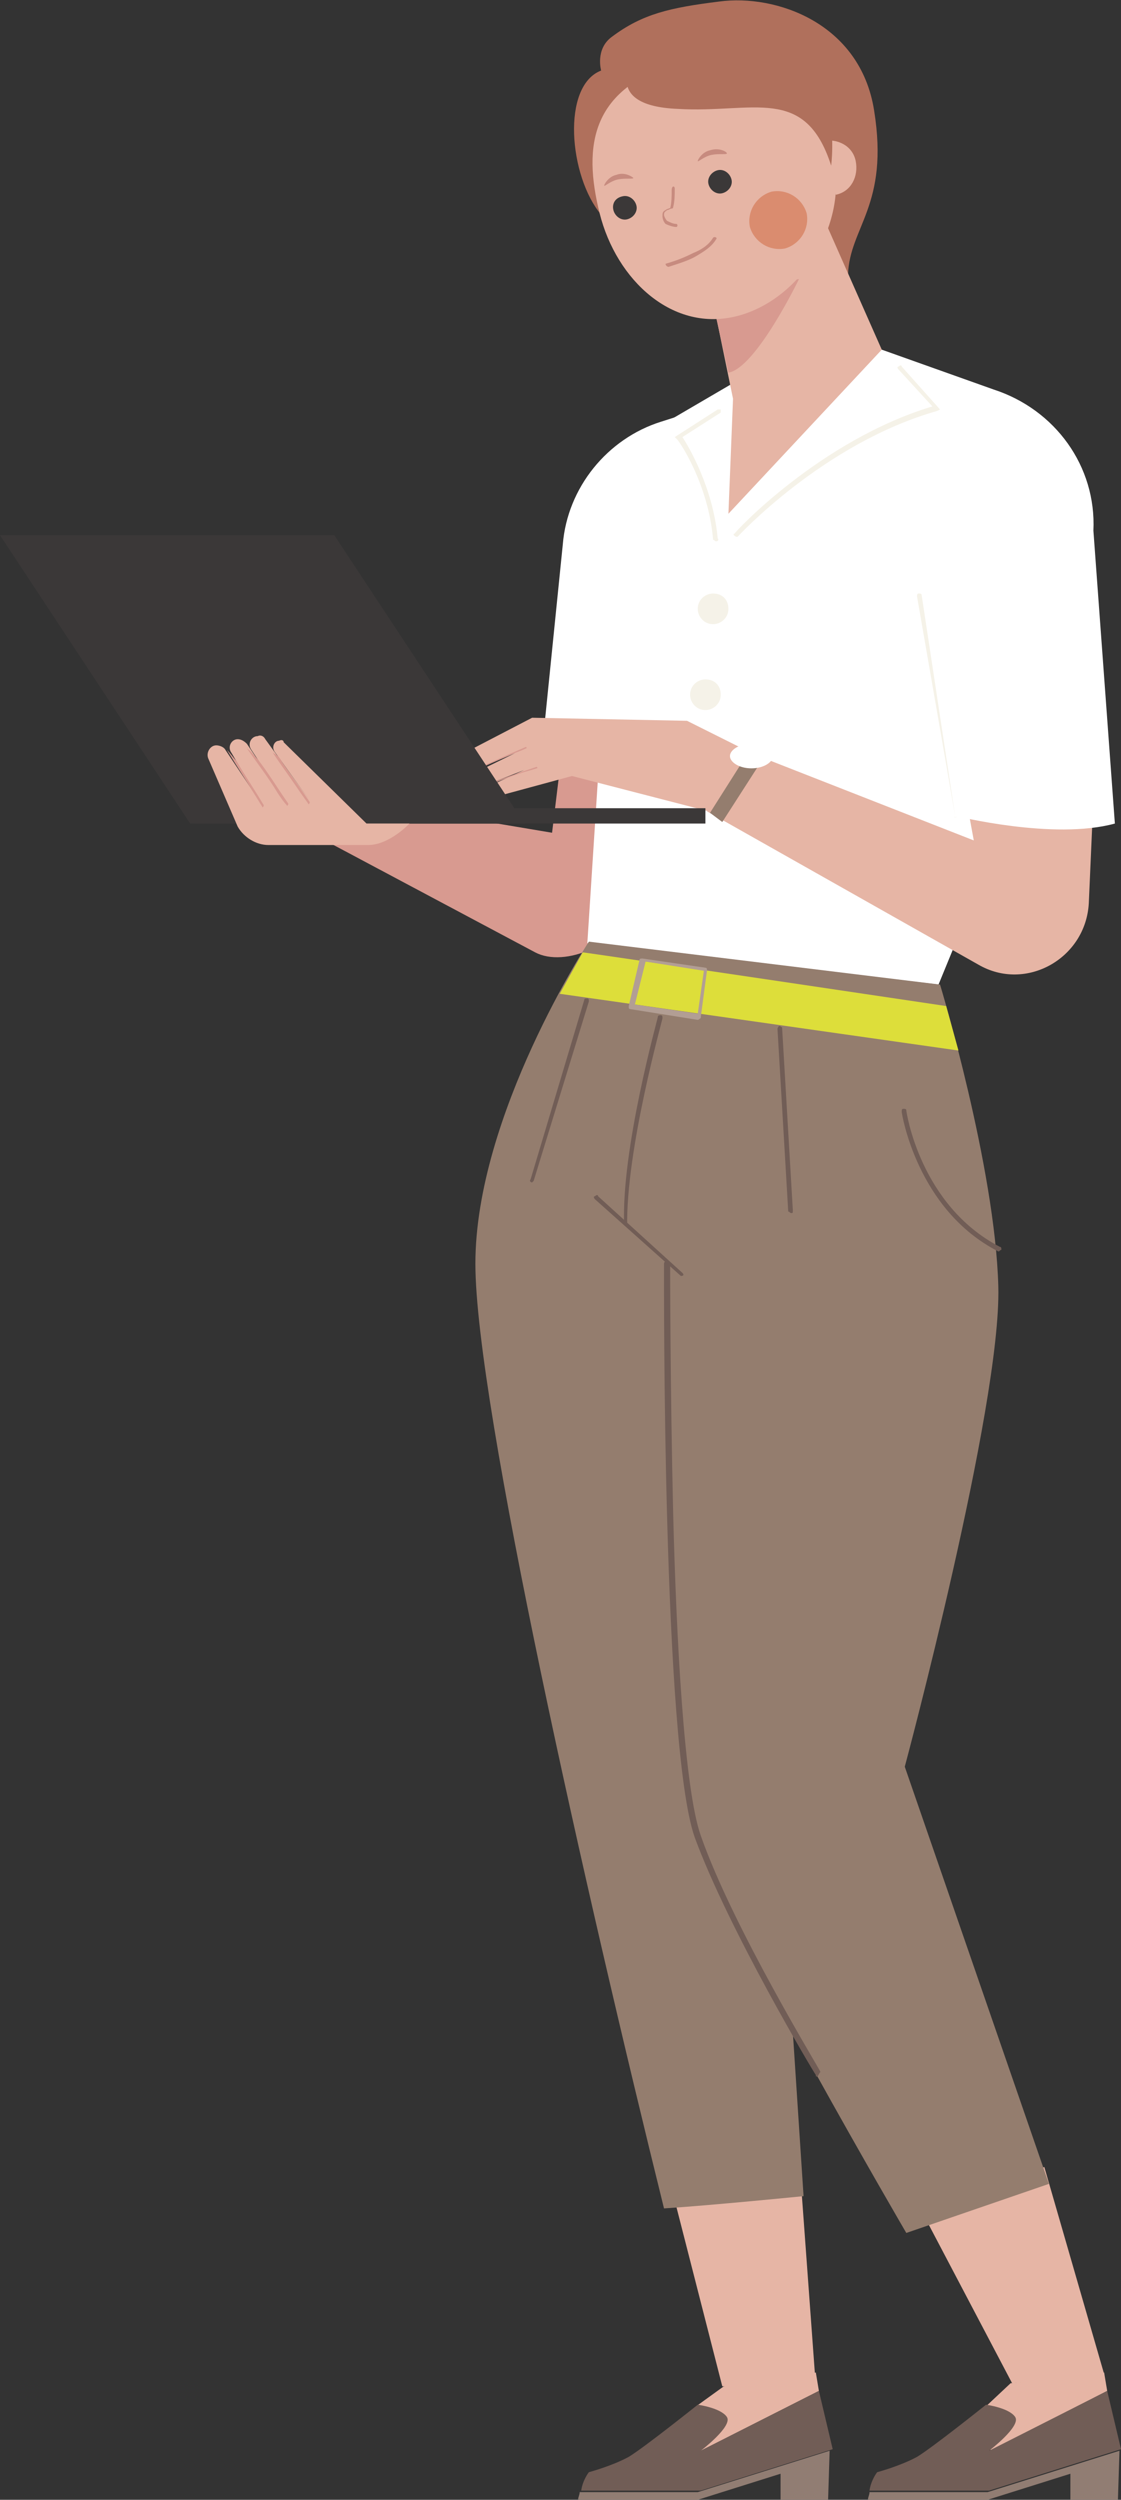 <?xml version="1.0" encoding="utf-8"?>
<!-- Generator: Adobe Illustrator 25.4.1, SVG Export Plug-In . SVG Version: 6.00 Build 0)  -->
<svg version="1.1" id="Ebene_1" xmlns="http://www.w3.org/2000/svg" xmlns:xlink="http://www.w3.org/1999/xlink" x="0px" y="0px"
	 viewBox="0 0 73.1 163" style="enable-background:new 0 0 73.1 163;" xml:space="preserve">
<rect x="0" y="0" width="73.1" height="163" fill="#333333" stroke="none"/>
<style type="text/css">
	.st0{fill:#B0705C;}
	.st1{fill:#D89A90;}
	.st2{fill:#FFFFFF;}
	.st3{fill:#E6B5A5;}
	.st4{fill:#947D6E;}
	.st5{fill:#715D56;}
	.st6{fill:#DDDE3A;}
	.st7{fill:#B29E94;}
	.st8{fill:#F5F2E8;}
	.st9{fill:#917D73;}
	.st10{fill:#3B3838;}
	.st11{fill:#C78B7F;}
	.st12{fill:#DA8C6F;}
</style>
<g id="Ebene_1_00000107578875118850695430000002862253917191443357_">
</g>
<g>
	<g>
		<path class="st0" d="M39.2,14c2.1,2.5,16.1,3.9,16.1,3.9c0.1-3.1,2.7-4.5,1.7-10.7c-0.9-5.7-6.4-7.6-10.1-7.1
			c-3.2,0.4-5,0.8-7,2.3c-1.1,0.8-0.7,2.2-0.7,2.2C36.6,5.6,37.1,11.5,39.2,14"/>
		<path class="st1" d="M38.3,35.4L36,54.3l-11.3-1.9l-5.2,1.5l15.4,8.2c1.9,1,5.6-0.4,6.9-3.6l5.6-14L38.3,35.4z"/>
		<path class="st2" d="M47.8,26l-4.7,1.5c-3.5,1.1-6.1,4.3-6.4,8l-1.5,14.8l8.8,0.4L47.8,26z"/>
		<path class="st2" d="M47.6,25.1l-6.5,3.8c0,0-2.9,7.4-2.9,10.9c0,3.5,0.9,9.3,0.9,9.3l-0.8,12.4l22.9,2.7l8.2-20L57.5,22.8
			L47.6,25.1z"/>
		<path class="st3" d="M66,155.4l6-0.6l-3.9-13.5c-3,1.2-5.1,1.9-8.2,2.5L66,155.4z"/>
		<path class="st4" d="M38.4,61.4l-1.1,13.2l2.6,2c0,0,3.4,37.2,5.5,43.2c2.2,6.1,13.7,25.8,13.7,25.8l9.3-3.2L59,115.2
			c0,0,6.3-23.5,6.1-31.3c-0.2-7.8-3.8-19.7-3.8-19.7L38.4,61.4z"/>
		<path class="st3" d="M43.8,142.7l3.3,12.9h6.1L52,139.2C49.1,140.3,43.8,142.7,43.8,142.7"/>
		<path class="st4" d="M48,76l-9.6-14.6c0,0-7.4,11.3-7.4,21c0,9.2,7.3,41.4,12.3,61.6c3.1-0.2,9.1-0.8,9.1-0.8L48,76z"/>
		<path class="st3" d="M61.3,42.8l2.2,12L48.7,49l-2.6,3.9l17.7,10c3.1,1.8,7-0.4,7.2-4L71.7,43C68.3,43.2,64.8,43,61.3,42.8"/>
	</g>
	<polygon class="st3" points="46.2,52.9 37.3,50.6 30.3,52.5 30.3,52 34.2,50.2 28.9,52.3 28.3,51.7 33.6,49.1 27.9,51.5 27.2,50.7 
		34.7,46.8 44.8,47 48.8,49 	"/>
	<g>
		<path class="st1" d="M30.5,51.8c1.1-0.5,2.3-1,3.5-1.4c0.3-0.1,0.7-0.2,1-0.3c0.1,0,0-0.1,0-0.1c-1.2,0.4-2.4,0.8-3.5,1.3
			C31.1,51.4,30.8,51.6,30.5,51.8C30.4,51.8,30.5,51.8,30.5,51.8"/>
		<path class="st1" d="M29.1,51.2c1.3-0.7,2.6-1.3,4-1.9c0.4-0.2,0.8-0.3,1.2-0.5c0.1,0,0-0.1,0-0.1c-1.4,0.6-2.7,1.2-4.1,1.8
			C29.8,50.7,29.4,50.9,29.1,51.2C29,51.1,29,51.2,29.1,51.2"/>
	</g>
	<polygon class="st3" points="47.8,26 47.5,33.5 57.5,22.8 52.9,12.4 45.5,14.8 	"/>
	<g>
		<path class="st5" d="M53.3,135.4c-0.1,0-0.1,0-0.1-0.1c-0.1-0.1-5.7-9.5-7.9-15.5c-2.1-6-2-36.1-2-37.4c0-0.1,0.1-0.2,0.2-0.2l0,0
			c0.1,0,0.2,0.1,0.2,0.2c0,0.1,0,7.9,0.2,16.4c0.2,7.8,0.7,17.8,1.8,20.9c2.1,6,7.8,15.3,7.8,15.4
			C53.4,135.2,53.4,135.3,53.3,135.4C53.3,135.3,53.3,135.4,53.3,135.4"/>
		<path class="st2" d="M72.7,53.7l-1.4-19.1c0.2-4.2-2.5-7.9-6.5-9.2l-7.3-2.6L61,46.5l1.3,6.7C62.3,53.2,68.7,54.8,72.7,53.7"/>
		<path class="st6" d="M38,62.1c0.2,0,23.7,3.5,23.7,3.5l0.8,2.9l-26-3.7L38,62.1z"/>
		<path class="st7" d="M41.4,65.5l4.1,0.6l0.4-2.8l-3.8-0.6L41.4,65.5z M45.5,66.5L45.5,66.5l-4.4-0.7c0,0-0.1,0-0.1-0.1v-0.1l0.7-3
			c0-0.1,0.1-0.1,0.2-0.1l4.1,0.6c0,0,0.1,0,0.1,0.1v0.1l-0.4,3C45.7,66.4,45.7,66.4,45.5,66.5C45.6,66.4,45.6,66.5,45.5,66.5"/>
		<path class="st8" d="M62.3,53.3C62.2,53.3,62.2,53.2,62.3,53.3l-2.5-14.4c0-0.1,0-0.2,0.1-0.2s0.2,0,0.2,0.1L62.3,53.3
			C62.4,53.2,62.4,53.3,62.3,53.3L62.3,53.3"/>
		<path class="st8" d="M48,35C48,35,47.9,35,48,35c-0.2-0.1-0.2-0.2-0.1-0.2c0-0.1,5.6-6.1,12.9-8.3l-2.2-2.4
			c-0.1-0.1-0.1-0.2,0-0.2c0.1-0.1,0.2-0.1,0.2,0l2.5,2.8l-0.2,0.1c-7.4,2.1-13,8.2-13,8.2C48.1,35,48,35,48,35"/>
		<path class="st8" d="M46.7,35.3c-0.1,0-0.1-0.1-0.2-0.1c-0.3-3.7-2.3-6.6-2.4-6.6L44,28.5l2.8-1.8c0.1,0,0.2,0,0.2,0
			c0,0.1,0,0.2,0,0.2l-2.5,1.6c0.4,0.6,2,3.3,2.3,6.6C46.9,35.2,46.8,35.3,46.7,35.3L46.7,35.3"/>
		<path class="st5" d="M51.6,79.1c-0.1,0-0.1-0.1-0.2-0.1l-0.7-11.9c0-0.1,0.1-0.2,0.1-0.2c0.1,0,0.2,0.1,0.2,0.1l0.7,11.9
			C51.7,79.1,51.7,79.1,51.6,79.1L51.6,79.1"/>
		<path class="st5" d="M34.7,77.1L34.7,77.1c-0.1,0-0.2-0.1-0.1-0.2l3.5-11.7c0-0.1,0.1-0.1,0.2-0.1s0.1,0.1,0.1,0.2L34.8,77
			C34.8,77,34.7,77.1,34.7,77.1"/>
		<path class="st5" d="M44.4,83.2L44.4,83.2l-5.6-5c-0.1-0.1-0.1-0.2,0-0.2c0.1-0.1,0.2-0.1,0.2,0l5.5,5
			C44.6,83.1,44.6,83.2,44.4,83.2C44.5,83.2,44.4,83.2,44.4,83.2"/>
		<path class="st5" d="M65.1,81.6L65.1,81.6c-5.3-2.7-6.3-9-6.3-9.1s0-0.2,0.1-0.2s0.2,0,0.2,0.1s0.9,6.2,6.1,8.9
			c0.1,0,0.1,0.1,0.1,0.2C65.2,81.5,65.2,81.6,65.1,81.6"/>
		<path class="st8" d="M47.5,39.7c0,0.6-0.5,1-1,1c-0.6,0-1-0.5-1-1c0-0.6,0.5-1,1-1C47.1,38.7,47.5,39.1,47.5,39.7"/>
		<path class="st8" d="M47,45.3c0,0.6-0.5,1-1,1c-0.6,0-1-0.5-1-1c0-0.6,0.5-1,1-1C46.6,44.3,47,44.7,47,45.3"/>
	</g>
	<polygon class="st3" points="45.7,159.8 53.4,155.9 53.2,154.7 47.2,155.6 45.4,156.9 	"/>
	<g>
		<path class="st9" d="M37.8,162.5c0,0.2-0.1,0.3-0.1,0.5h7.8l5.4-1.7v1.7H54l0.1-3.2l-8.6,2.7C45.6,162.5,40.4,162.5,37.8,162.5"/>
		<path class="st5" d="M53.4,155.9l-7.7,3.9c0,0,2.1-1.6,1.7-2.2c-0.4-0.6-1.9-0.8-1.9-0.8s-3.5,2.8-4.5,3.4c-1.1,0.6-2.6,1-2.6,1
			s-0.4,0.5-0.5,1.2c2.6,0,7.8,0,7.8,0l8.6-2.7L53.4,155.9z"/>
	</g>
	<polygon class="st3" points="64.6,159.8 72.2,155.9 72,154.7 65.9,155.4 64.3,156.9 	"/>
	<g>
		<path class="st9" d="M56.7,162.5c0,0.2-0.1,0.3-0.1,0.5h7.8l5.4-1.7v1.7h3.1l0.1-3.2l-8.6,2.7C64.5,162.5,59.3,162.5,56.7,162.5"
			/>
		<path class="st5" d="M72.2,155.9l-7.7,3.9c0,0,2.1-1.6,1.7-2.2c-0.4-0.6-1.9-0.8-1.9-0.8s-3.5,2.8-4.5,3.4c-1.1,0.6-2.6,1-2.6,1
			s-0.4,0.5-0.5,1.2c2.6,0,7.8,0,7.8,0l8.6-2.7L72.2,155.9z"/>
		<path class="st5" d="M40.9,80c-0.1,0-0.1-0.1-0.2-0.1c-0.2-5,2.2-13.5,2.2-13.6s0.1-0.1,0.2-0.1s0.1,0.1,0.1,0.2S40.8,75,40.9,80
			C41.1,79.9,41,80,40.9,80L40.9,80"/>
	</g>
	<rect x="12.7" y="52.7" class="st10" width="33.3" height="1"/>
	<polygon class="st10" points="0,34.9 12.4,53.7 34.2,53.7 21.8,34.9 	"/>
	<g>
		<path class="st3" d="M18.2,48.3L18.2,48.3c-0.3,0-0.5,0.4-0.3,0.7l2.3,3.2l-2.9-4C17.2,48,17,47.9,16.8,48c-0.4,0-0.7,0.5-0.4,0.9
			l2.3,3.5l-2.6-3.9c-0.2-0.2-0.4-0.3-0.6-0.3c-0.4,0-0.7,0.5-0.4,0.9l2,3.4l-2.4-3.6c-0.1-0.2-0.4-0.3-0.6-0.3
			c-0.4,0-0.7,0.5-0.5,0.9l1.9,4.4c0.4,0.7,1.2,1.2,2,1.2H24c1.4,0,2.7-1.4,2.7-1.4h-2.8l-5.4-5.3C18.5,48.3,18.4,48.2,18.2,48.3"/>
		<path class="st1" d="M14.8,48.9c0.6,1,1.2,1.9,1.8,2.9c0.2,0.3,0.3,0.5,0.5,0.8c0,0.1,0.1,0,0.1-0.1c-0.6-1-1.2-1.9-1.8-2.9
			C15.2,49.4,15.1,49.2,14.8,48.9C14.9,48.8,14.8,48.9,14.8,48.9"/>
		<path class="st1" d="M16.1,48.8c0.7,1,1.4,1.9,2,2.9c0.2,0.3,0.4,0.6,0.6,0.8c0,0.1,0.1,0,0.1-0.1c-0.7-1-1.3-2-2-2.9
			C16.6,49.3,16.4,49,16.1,48.8C16.2,48.7,16.1,48.7,16.1,48.8"/>
		<path class="st1" d="M17.8,49.1c0.6,0.9,1.2,1.7,1.8,2.6l0.5,0.7c0,0.1,0.1,0,0.1-0.1c-0.6-0.9-1.2-1.7-1.8-2.6
			C18.3,49.5,18.1,49.2,17.8,49.1C17.9,48.9,17.8,49,17.8,49.1"/>
	</g>
	<polygon class="st4" points="46.3,53 48.9,48.9 49.8,49.4 47.1,53.6 	"/>
	<g>
		<path class="st2" d="M50.4,49.3c0,0.4-0.6,0.8-1.4,0.8s-1.4-0.4-1.4-0.8c0-0.4,0.6-0.8,1.4-0.8C49.8,48.5,50.4,48.9,50.4,49.3"/>
		<path class="st1" d="M52.1,18.2c0,0-2.8,5.8-4.6,6.1l-1.2-5.4L52.1,18.2z"/>
		<path class="st3" d="M53.6,9.2c1-0.2,2,0.3,2.2,1.3s-0.3,2-1.3,2.2L53.6,9.2z"/>
		<path class="st3" d="M54.3,10.1c1.1,4.4-2,9.4-6.2,10.5c-4.2,1.1-7.9-2.3-9-6.7S38.5,5.6,44.6,4C50.9,2.5,53.2,5.7,54.3,10.1"/>
		<path class="st11" d="M43.6,17.4c0.6-0.2,1.3-0.4,1.8-0.7s1-0.6,1.3-1.1c0.1-0.1-0.1-0.2-0.2-0.1c-0.3,0.5-0.8,0.8-1.3,1
			c-0.6,0.3-1.1,0.5-1.8,0.7C43.4,17.3,43.5,17.4,43.6,17.4"/>
		<path class="st0" d="M41.3,3.9c0,0-2.1,3,2.9,3.2c4.9,0.3,8.3-1.6,10,3.7c0,0,1-7.4-4.5-9C44.2,0.1,41.3,3.9,41.3,3.9"/>
		<path class="st10" d="M46.2,12c0.1,0.4,0.5,0.7,0.9,0.6c0.4-0.1,0.7-0.5,0.6-0.9c-0.1-0.4-0.5-0.7-0.9-0.6
			C46.4,11.2,46.1,11.6,46.2,12"/>
		<path class="st10" d="M40,13.7c0.1,0.4,0.5,0.7,0.9,0.6c0.4-0.1,0.7-0.5,0.6-0.9c-0.1-0.4-0.5-0.7-0.9-0.6
			C40.1,12.9,39.9,13.3,40,13.7"/>
		<path class="st11" d="M41.3,11.6c0,0.1-0.5,0-1,0.1s-0.9,0.5-0.9,0.4s0.3-0.6,0.8-0.7C40.7,11.2,41.2,11.5,41.3,11.6"/>
		<path class="st11" d="M47.4,10c0,0.1-0.5,0-1,0.1s-0.9,0.5-0.9,0.4s0.3-0.6,0.8-0.7C46.9,9.6,47.4,9.9,47.4,10"/>
		<path class="st11" d="M44,12.3c0,0.4,0,0.8-0.1,1.2c0,0,0,0.1-0.1,0.1s-0.2,0.1-0.3,0.1c-0.1,0.1-0.2,0.1-0.2,0.3
			c0,0.1,0.1,0.3,0.2,0.4c0.2,0.1,0.4,0.2,0.6,0.2c0.1,0,0.1,0.2,0,0.2c-0.2,0-0.5-0.1-0.7-0.2c-0.1-0.1-0.2-0.3-0.2-0.5
			c0-0.2,0-0.3,0.2-0.4c0.1-0.1,0.3-0.1,0.4-0.2c0,0,0,0-0.1,0.1c0.1-0.4,0.1-0.8,0.1-1.2C43.8,12.1,44,12.1,44,12.3"/>
		<path class="st12" d="M48.9,14.8c0.3,1,1.3,1.6,2.3,1.4c1-0.3,1.6-1.3,1.4-2.3c-0.3-1-1.3-1.6-2.3-1.4
			C49.3,12.8,48.7,13.8,48.9,14.8"/>
	</g>
</g>
</svg>
